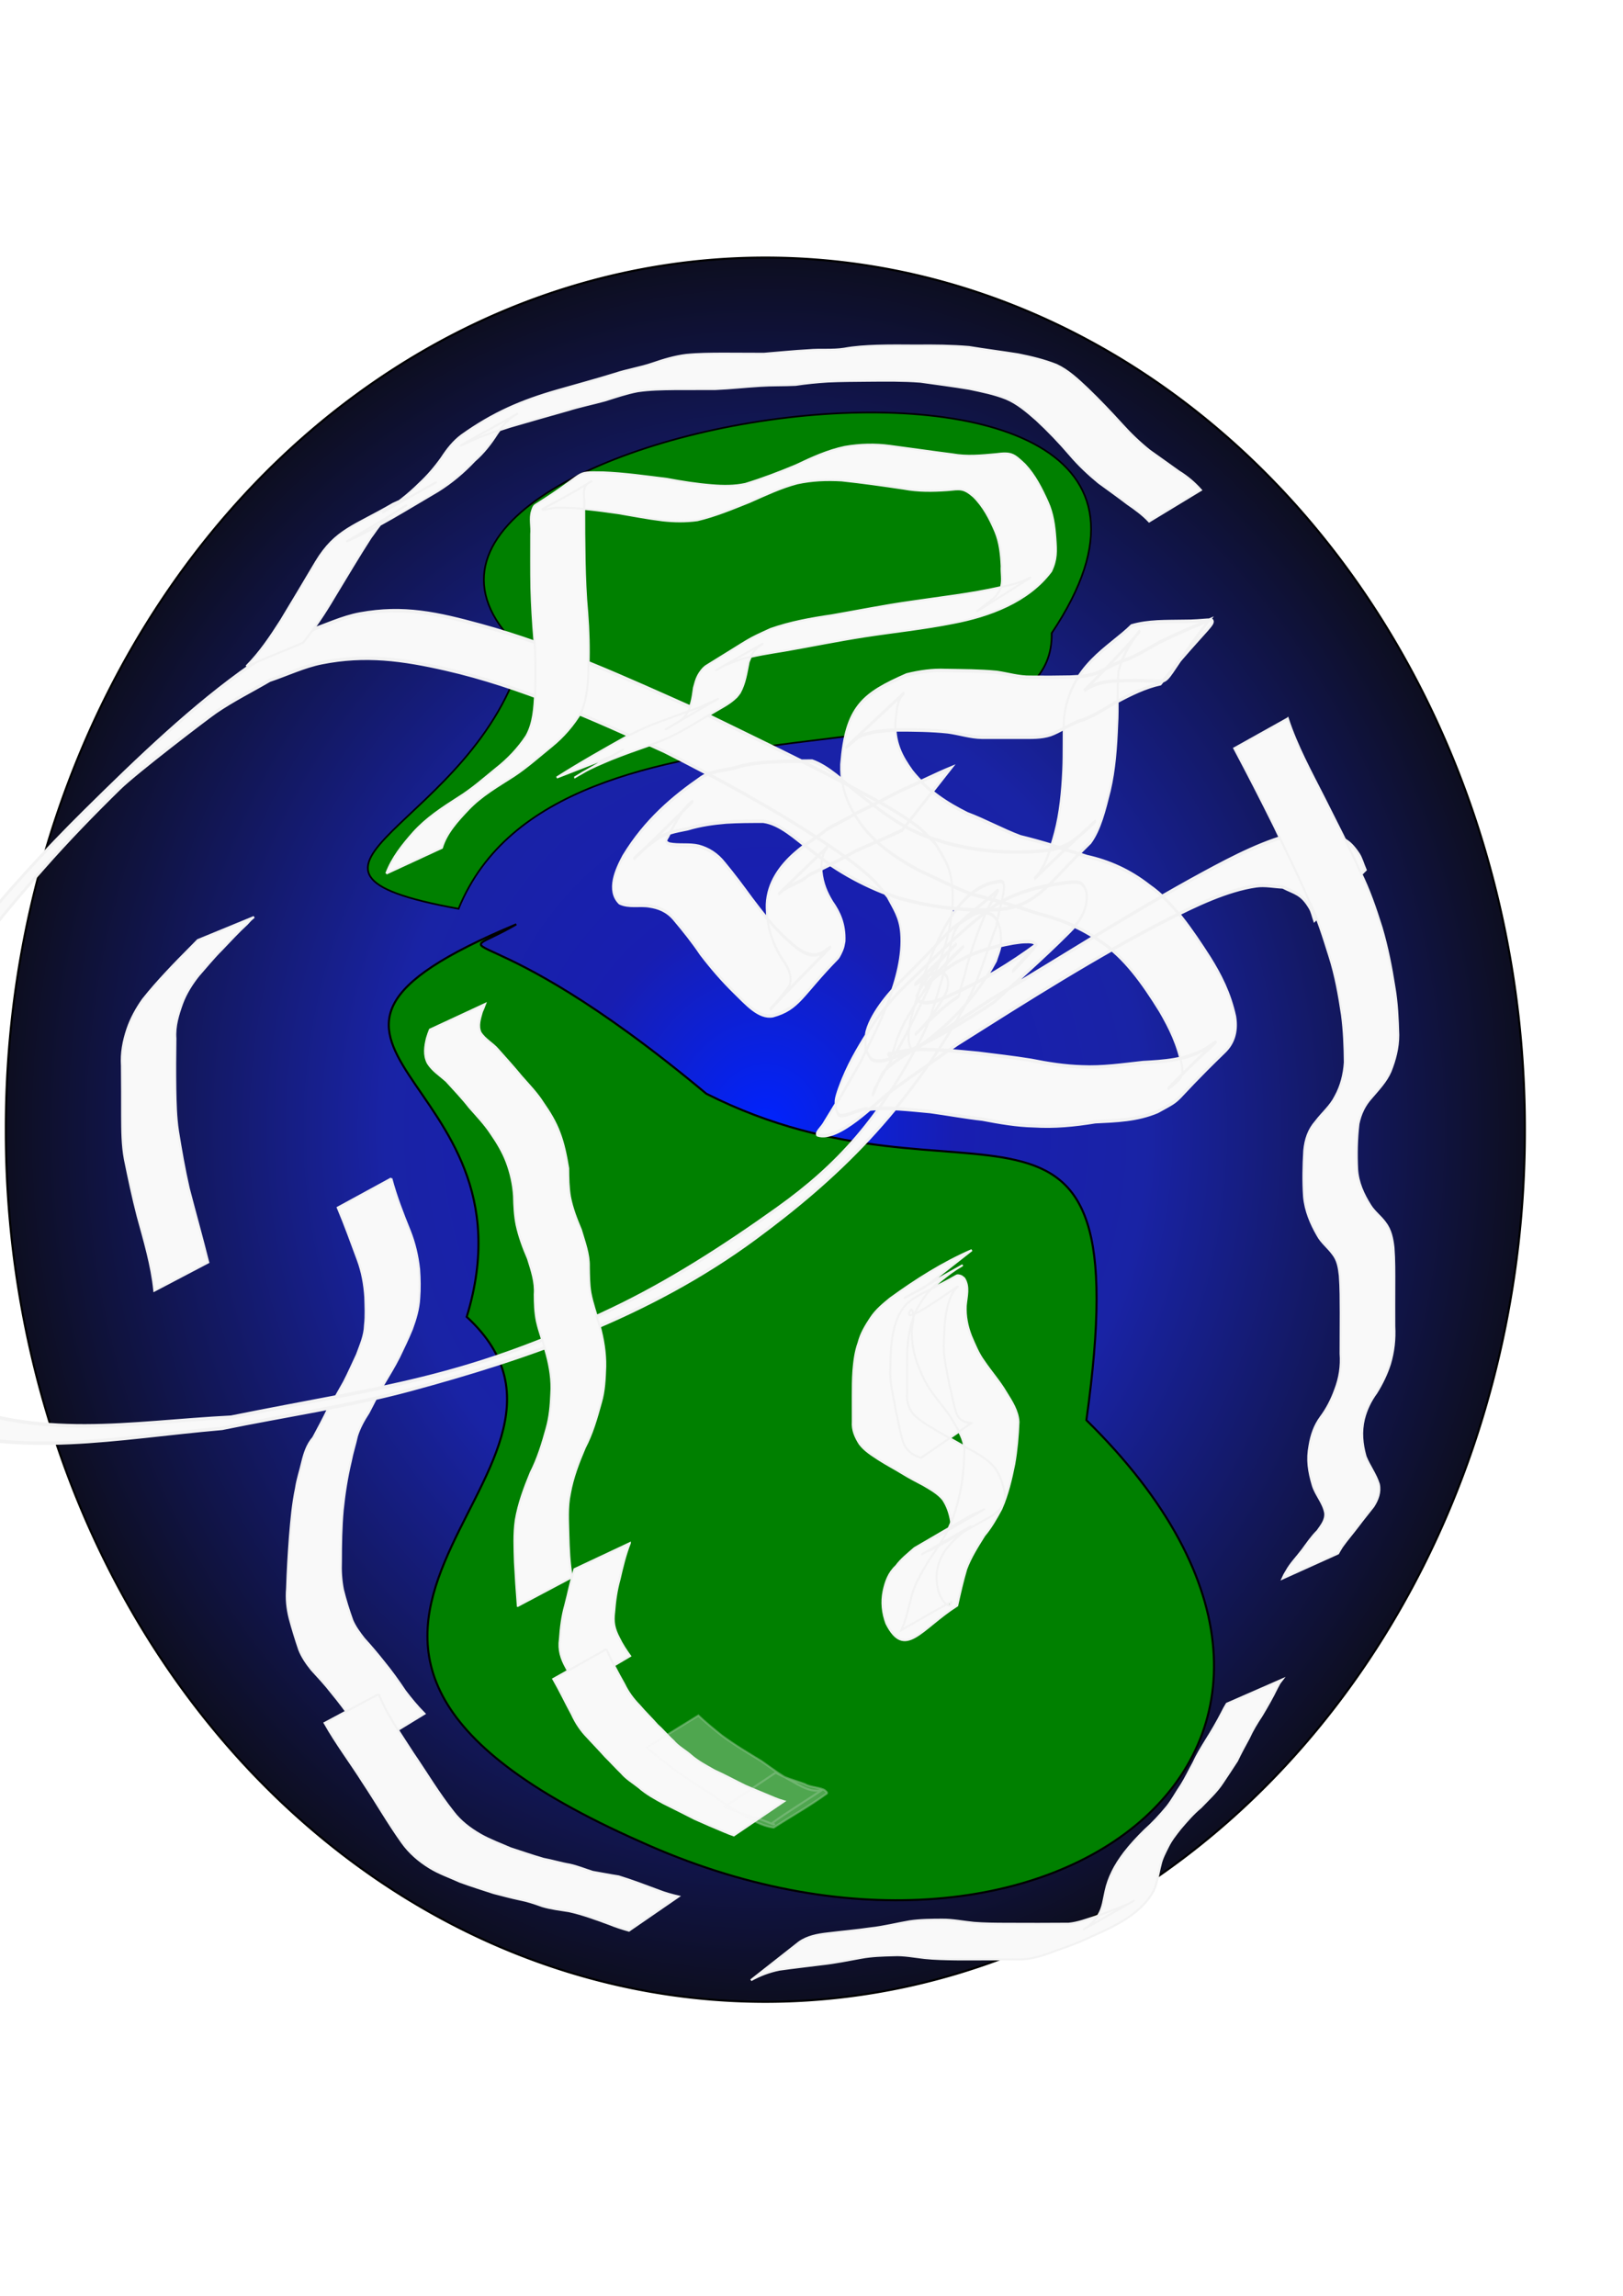 <?xml version="1.0" encoding="UTF-8" standalone="no"?>
<!-- Created with Inkscape (http://www.inkscape.org/) -->

<svg
   xmlns:dc="http://purl.org/dc/elements/1.1/"
   xmlns:cc="http://creativecommons.org/ns#"
   xmlns:rdf="http://www.w3.org/1999/02/22-rdf-syntax-ns#"
   xmlns:svg="http://www.w3.org/2000/svg"
   xmlns="http://www.w3.org/2000/svg"
   xmlns:xlink="http://www.w3.org/1999/xlink"
   xmlns:sodipodi="http://sodipodi.sourceforge.net/DTD/sodipodi-0.dtd"
   xmlns:inkscape="http://www.inkscape.org/namespaces/inkscape"
   width="210mm"
   height="297mm"
   id="svg2"
   version="1.1"
   inkscape:version="0.48.1 "
   sodipodi:docname="Documento nuevo 1">
  <defs
     id="defs4">
    <linearGradient
       id="linearGradient3797">
      <stop
         style="stop-color:#0023ff;stop-opacity:1;"
         offset="0"
         id="stop3799" />
      <stop
         id="stop3813"
         offset="0.25"
         style="stop-color:#181eb1;stop-opacity:1;" />
      <stop
         id="stop3811"
         offset="0.5"
         style="stop-color:#1923a5;stop-opacity:1;" />
      <stop
         style="stop-color:#0d0e20;stop-opacity:1;"
         offset="1"
         id="stop3801" />
    </linearGradient>
    <linearGradient
       id="linearGradient3771">
      <stop
         id="stop3773"
         offset="0"
         style="stop-color:#7d80cf;stop-opacity:1;" />
      <stop
         style="stop-color:#0000ee;stop-opacity:0.749;"
         offset="0.25"
         id="stop3775" />
      <stop
         style="stop-color:#000079;stop-opacity:0.498;"
         offset="0.5"
         id="stop3777" />
      <stop
         id="stop3779"
         offset="1"
         style="stop-color:#301616;stop-opacity:0;" />
    </linearGradient>
    <linearGradient
       id="linearGradient3755">
      <stop
         style="stop-color:#000009;stop-opacity:1;"
         offset="0"
         id="stop3757" />
      <stop
         id="stop3769"
         offset="0.25"
         style="stop-color:#000042;stop-opacity:0.749;" />
      <stop
         id="stop3767"
         offset="0.5"
         style="stop-color:#000083;stop-opacity:0.498;" />
      <stop
         style="stop-color:#0000db;stop-opacity:0;"
         offset="1"
         id="stop3759" />
    </linearGradient>
    <radialGradient
       inkscape:collect="always"
       xlink:href="#linearGradient3797"
       id="radialGradient3809"
       cx="374.286"
       cy="552.362"
       fx="374.286"
       fy="552.362"
       r="371.929"
       gradientTransform="matrix(1,0,0,1.146,0,-80.621)"
       gradientUnits="userSpaceOnUse" />
    <filter
       inkscape:collect="always"
       id="filter3819">
      <feGaussianBlur
         inkscape:collect="always"
         stdDeviation="4.802"
         id="feGaussianBlur3821" />
    </filter>
    <filter
       inkscape:collect="always"
       id="filter3865"
       x="-0.608"
       width="2.217"
       y="-0.215"
       height="1.431">
      <feGaussianBlur
         inkscape:collect="always"
         stdDeviation="16.393"
         id="feGaussianBlur3867" />
    </filter>
    <filter
       inkscape:collect="always"
       id="filter3871"
       x="-1.59"
       width="4.181"
       y="-0.386"
       height="1.773">
      <feGaussianBlur
         inkscape:collect="always"
         stdDeviation="44.626"
         id="feGaussianBlur3873" />
    </filter>
    <filter
       inkscape:collect="always"
       id="filter3877"
       x="-0.152"
       width="1.304"
       y="-0.485"
       height="1.969">
      <feGaussianBlur
         inkscape:collect="always"
         stdDeviation="48.503"
         id="feGaussianBlur3879" />
    </filter>
    <filter
       inkscape:collect="always"
       id="filter3883"
       x="-0.364"
       width="1.728"
       y="-0.332"
       height="1.663">
      <feGaussianBlur
         inkscape:collect="always"
         stdDeviation="5.104"
         id="feGaussianBlur3885" />
    </filter>
    <filter
       inkscape:collect="always"
       id="filter3889"
       x="-0.595"
       width="2.191"
       y="-0.44"
       height="1.88">
      <feGaussianBlur
         inkscape:collect="always"
         stdDeviation="27.52"
         id="feGaussianBlur3891" />
    </filter>
    <filter
       inkscape:collect="always"
       id="filter3935"
       x="-0.358"
       width="1.716"
       y="-0.535"
       height="2.071">
      <feGaussianBlur
         inkscape:collect="always"
         stdDeviation="25.801"
         id="feGaussianBlur3937" />
    </filter>
    <filter
       inkscape:collect="always"
       id="filter3941"
       x="-0.752"
       width="2.504"
       y="-0.143"
       height="1.287">
      <feGaussianBlur
         inkscape:collect="always"
         stdDeviation="25.136"
         id="feGaussianBlur3943" />
    </filter>
    <filter
       inkscape:collect="always"
       id="filter3955"
       x="-0.148"
       width="1.296"
       y="-0.441"
       height="1.881">
      <feGaussianBlur
         inkscape:collect="always"
         stdDeviation="28.804"
         id="feGaussianBlur3957" />
    </filter>
    <filter
       inkscape:collect="always"
       id="filter3961"
       x="-0.132"
       width="1.264"
       y="-0.233"
       height="1.467">
      <feGaussianBlur
         inkscape:collect="always"
         stdDeviation="14.301"
         id="feGaussianBlur3963" />
    </filter>
    <filter
       inkscape:collect="always"
       id="filter3975"
       x="-0.242"
       width="1.485"
       y="-0.424"
       height="1.848">
      <feGaussianBlur
         inkscape:collect="always"
         stdDeviation="16.497"
         id="feGaussianBlur3977" />
    </filter>
    <filter
       inkscape:collect="always"
       id="filter3981"
       x="-0.669"
       width="2.338"
       y="-0.2"
       height="1.401">
      <feGaussianBlur
         inkscape:collect="always"
         stdDeviation="24.571"
         id="feGaussianBlur3983" />
    </filter>
    <filter
       inkscape:collect="always"
       id="filter3987"
       x="-0.275"
       width="1.549"
       y="-0.23"
       height="1.461">
      <feGaussianBlur
         inkscape:collect="always"
         stdDeviation="29.355"
         id="feGaussianBlur3989" />
    </filter>
    <filter
       inkscape:collect="always"
       id="filter3993"
       x="-0.107"
       width="1.213"
       y="-0.167"
       height="1.333">
      <feGaussianBlur
         inkscape:collect="always"
         stdDeviation="14.562"
         id="feGaussianBlur3995" />
    </filter>
    <filter
       inkscape:collect="always"
       id="filter4009"
       x="-1.559"
       width="4.119"
       y="-0.663"
       height="2.325">
      <feGaussianBlur
         inkscape:collect="always"
         stdDeviation="52.66"
         id="feGaussianBlur4011" />
    </filter>
    <filter
       inkscape:collect="always"
       id="filter4021"
       x="-0.618"
       width="2.236"
       y="-0.766"
       height="2.533">
      <feGaussianBlur
         inkscape:collect="always"
         stdDeviation="29.074"
         id="feGaussianBlur4023" />
    </filter>
    <filter
       inkscape:collect="always"
       id="filter4029"
       x="-1.693"
       width="4.386"
       y="-0.832"
       height="2.665">
      <feGaussianBlur
         inkscape:collect="always"
         stdDeviation="24.354"
         id="feGaussianBlur4031" />
    </filter>
    <filter
       inkscape:collect="always"
       id="filter4033"
       x="-0.73"
       width="2.461"
       y="-1.176"
       height="3.353">
      <feGaussianBlur
         inkscape:collect="always"
         stdDeviation="26.843"
         id="feGaussianBlur4035" />
    </filter>
  </defs>
  <sodipodi:namedview
     id="base"
     pagecolor="#ffffff"
     bordercolor="#666666"
     borderopacity="1.0"
     inkscape:pageopacity="0.0"
     inkscape:pageshadow="2"
     inkscape:zoom="0.49497475"
     inkscape:cx="-122.85714"
     inkscape:cy="520"
     inkscape:document-units="px"
     inkscape:current-layer="layer1"
     showgrid="false"
     inkscape:window-width="1366"
     inkscape:window-height="706"
     inkscape:window-x="-8"
     inkscape:window-y="-8"
     inkscape:window-maximized="1" />
  <g
     inkscape:label="Capa 1"
     inkscape:groupmode="layer"
     id="layer1">
    <path
       sodipodi:type="arc"
       style="fill:url(#radialGradient3809);fill-opacity:1;opacity:1;stroke:#000000;stroke-opacity:1;filter:url(#filter3819)"
       id="path2985"
       sodipodi:cx="374.28571"
       sodipodi:cy="552.36218"
       sodipodi:rx="371.42856"
       sodipodi:ry="425.71429"
       d="m 745.714,552.362 a 371.429,425.714 0 1 1 -742.857,0 371.429,425.714 0 1 1 742.857,0 z" />
    <path
       style="fill:#008000;stroke:#000000;stroke-width:1px;stroke-linecap:butt;stroke-linejoin:miter;stroke-opacity:1"
       d="m 345.412,534.765 c -111.752,-93.254 -129.808,-61.369 -92.934,-82.833 -144.515,60.318 12.51,72.029 -24.244,191.929 83.827,77.286 -140.86,156.729 84.853,256.579 199.113,90.278 379.805,-47.439 218.193,-206.071 26.767,-191.306 -56.883,-94.539 -185.868,-159.604 z"
       id="path3833"
       inkscape:connector-curvature="0"
       sodipodi:nodetypes="cccccc" />
    <path
       style="fill:#008000;stroke:#000000;stroke-width:0.823px;stroke-linecap:butt;stroke-linejoin:miter;stroke-opacity:1"
       d="m 514.296,309.599 c 1.832,82.593 -241.414,15.468 -290.048,134.739 -106.287,-19.347 8.861,-39.688 31.649,-125.897 -122.061,-110.514 380.508,-191.269 258.399,-8.843 z"
       id="path3825"
       inkscape:connector-curvature="0"
       sodipodi:nodetypes="cccc" />
    <path
       style="fill:#f9f9f9;fill-opacity:1;stroke:#f2f2f2;stroke-opacity:1;filter:url(#filter3865)"
       id="path3863"
       d="m 75.469,631.069 c -1.253,-12.426 -4.877,-24.431 -8.152,-36.431 -2.389,-9.207 -4.348,-18.521 -6.248,-27.839 -1.286,-6.907 -1.304,-13.943 -1.345,-20.941 -0.006,-8.262 0.011,-16.523 -0.091,-24.784 -0.407,-6.194 0.709,-12.084 2.67,-17.911 1.76,-5.179 4.395,-9.967 7.54,-14.42 3.584,-4.548 7.433,-8.888 11.382,-13.122 3.985,-4.329 8.148,-8.489 12.28,-12.676 2.211,-2.238 1.132,-1.141 3.235,-3.291 0,0 27.481,-11.296 27.481,-11.296 l 0,0 c -2.299,2.018 -1.165,0.917 -3.377,3.326 -4.36,3.982 -8.346,8.372 -12.433,12.625 -4.039,4.014 -7.609,8.44 -11.372,12.709 -3.275,4.138 -6.129,8.653 -7.974,13.616 -1.987,5.566 -3.71,11.098 -3.277,17.119 -0.129,8.269 -0.166,16.538 -0.048,24.807 0.137,6.817 0.267,13.664 1.283,20.419 1.52,9.406 3.159,18.809 5.282,28.097 3.134,12.059 6.514,24.056 9.53,36.144 0,0 -26.366,13.85 -26.366,13.85 z"
       inkscape:connector-curvature="0" />
    <path
       style="fill:#f9f9f9;fill-opacity:1;stroke:#f2f2f2;stroke-opacity:1;filter:url(#filter3871)"
       id="path3869"
       d="m 191.367,576.184 c 2.345,8.781 5.626,17.243 9.044,25.649 2.38,6 3.839,12.26 4.53,18.662 0.346,4.758 0.44,9.553 0.063,14.309 -0.286,5.225 -1.757,10.13 -3.54,15.002 -1.898,4.67 -4.104,9.217 -6.292,13.759 -2.297,4.576 -4.992,8.915 -7.588,13.321 -2.67,4.502 -4.873,9.255 -7.338,13.868 -2.352,3.608 -4.384,7.262 -5.686,11.379 -0.893,4.149 -2.246,8.172 -3.026,12.344 -1.887,7.892 -3.127,15.876 -3.943,23.944 -0.735,8.271 -0.87,16.577 -0.881,24.876 -0.184,4.711 0.097,9.335 1.001,13.958 1.249,5.091 2.823,10.11 4.598,15.043 1.41,3.25 3.515,6.092 5.683,8.869 3.331,3.663 6.503,7.398 9.572,11.277 3.769,4.583 7.236,9.417 10.521,14.356 2.942,3.882 6.061,7.643 9.491,11.102 0,0 -25.353,15.494 -25.353,15.494 l 0,0 c -3.493,-3.634 -6.662,-7.604 -9.583,-11.707 -3.195,-4.916 -6.789,-9.557 -10.508,-14.087 -3.023,-3.928 -6.381,-7.498 -9.719,-11.161 -2.427,-3.011 -4.641,-6.173 -6.071,-9.795 -1.718,-5.075 -3.321,-10.199 -4.693,-15.376 -1.225,-4.831 -1.687,-9.631 -1.261,-14.616 0.263,-8.472 0.767,-16.933 1.402,-25.385 0.664,-7.935 1.338,-15.903 2.987,-23.704 0.625,-4.356 2.073,-8.436 3.031,-12.707 1.06,-4.327 2.388,-8.527 5.377,-11.953 2.498,-4.65 4.984,-9.295 7.267,-14.062 2.823,-4.208 5.227,-8.664 7.718,-13.068 2.298,-4.392 4.247,-8.95 6.382,-13.422 1.71,-4.722 3.792,-9.226 3.929,-14.365 0.554,-4.576 0.255,-9.198 0.15,-13.798 -0.413,-6.206 -1.486,-12.329 -3.666,-18.182 -3.171,-8.548 -6.265,-17.145 -9.796,-25.545 0,0 26.194,-14.278 26.194,-14.278 z"
       inkscape:connector-curvature="0" />
    <path
       style="fill:#f9f9f9;fill-opacity:1;stroke:#f2f2f2;stroke-opacity:1;filter:url(#filter3877)"
       id="path3875"
       d="m 441.166,425.197 c -7.566,2.077 -15.18,4.009 -22.786,5.979 -7.535,2.621 -15.208,4.731 -22.851,6.982 -4.742,2.531 -10.371,2.701 -14.905,5.541 7.993,-4.553 15.931,-9.201 23.978,-13.658 0.165,-0.091 -1.14,0.57 -2.081,2.307 -0.851,1.57 -0.848,2.995 -0.79,4.726 0.625,3.66 2.683,6.375 5.265,8.893 3.588,3.001 6.286,6.361 5.972,11.193 -0.215,0.604 -0.347,1.243 -0.644,1.811 -0.39,0.747 -1.835,2.58 -2.571,3.024 -17.667,10.654 -18.683,14.572 -31.728,16.692 -7.025,0.785 -13.358,-3.598 -19.204,-6.944 -5.679,-3.29 -11.07,-6.95 -16.258,-10.96 -4.109,-3.621 -8.541,-6.85 -13.016,-9.998 -3.602,-2.523 -7.735,-3.374 -12.023,-3.758 -4.877,-0.489 -9.848,0.402 -14.589,-0.904 -6.41,-3.575 -1.598,-9.585 1.818,-13.357 10.603,-10.327 24.329,-17.098 37.987,-22.679 5.483,-2.191 11.464,-2.039 17.201,-2.986 6.231,-1.177 12.583,-1.454 18.906,-1.661 6.114,-0.182 12.232,-0.182 18.349,-0.196 8.038,1.639 15.225,5.874 22.57,9.351 8.471,3.93 16.982,7.869 25.969,10.49 7.177,2.093 9.478,2.338 16.878,3.734 15.22,2.429 30.611,3.16 45.985,2.384 4.57,-0.201 9.163,-0.664 13.559,-1.998 8.023,-2.435 32.9,-18.077 -16.366,10.05 5.048,-2.98 7.787,-8.113 10.145,-13.275 2.554,-5.716 3.536,-11.859 4.026,-18.047 0.395,-5.045 0.046,-10.112 0.381,-15.156 2.884,-15.049 22.049,-20.118 32.928,-26.511 8.347,-1.444 16.912,-1.225 25.361,-1.327 21.518,0.112 20.002,-4.671 -11.045,17.986 -7.199,0.902 -14.297,2.964 -21.213,5.138 -6.244,2.083 -12.236,4.554 -18.75,5.652 -4.674,1.021 -9.065,2.877 -13.742,3.884 -4.737,0.916 -9.569,0.762 -14.366,0.786 -6.455,0.031 -12.909,-0.033 -19.364,-0.012 -5.585,-0.027 -11.095,-1.133 -16.667,-1.568 -8.199,-0.508 -16.418,-0.559 -24.63,-0.554 -6.339,0.235 -13.046,0.307 -19.183,2.105 -9.335,4.796 -11.539,5.96 22.077,-12.567 0.53,-0.292 -1.03,0.664 -1.43,1.118 -1.531,1.738 -1.876,4.104 -2.32,6.274 -0.957,6.797 3.275,11.065 8.141,15.079 8.002,5.926 17.506,9.38 26.976,12.187 8.723,1.924 17.217,4.722 25.938,6.636 10.906,1.558 21.706,3.605 32.514,5.709 10.667,1.391 20.965,4.016 30.719,8.542 11.334,4.62 20.548,12.585 29.453,20.749 5.178,4.898 9.827,10.172 12.312,16.913 1.254,4.574 -1.109,7.732 -5.025,9.971 -28.273,16.16 -18.559,12.721 -32.814,17.345 -9.995,2.503 -20.37,2.668 -30.614,2.964 -10.001,0.971 -19.981,1.54 -30.021,1.164 -8.456,-0.102 -16.824,-0.976 -25.214,-1.919 -8.498,-0.561 -16.956,-1.484 -25.444,-2.178 -10.103,-0.533 -20.267,-1.328 -30.378,-0.657 -2.813,-0.664 -12.4,2.789 -14.425,1.587 -0.532,-0.316 -0.777,-0.964 -1.165,-1.446 -0.089,-0.887 -0.408,-1.781 -0.267,-2.662 0.247,-1.539 2.825,-5.327 3.396,-6.146 3.935,-5.633 8.741,-10.149 13.726,-14.834 5.547,-5.107 11.819,-9.272 18.364,-12.972 15.212,-8.601 27.542,-16.111 42.842,-22.504 10.205,-3.691 20.935,-5.269 31.695,-6.173 1.609,-0.11 8.241,-0.811 9.99,-0.009 1.245,0.571 2.563,1.725 2.713,3.086 0.645,5.867 -5.94,9.429 -9.728,11.656 -11.596,6.816 -23.573,12.96 -35.359,19.441 -13.702,5.383 -27.649,10.279 -41.864,14.144 -3.738,1.016 -13.003,3.882 -17.796,2.553 -1.436,-0.398 -2.264,-1.937 -3.396,-2.905 0.178,-1.775 -0.222,-3.71 0.535,-5.326 2.569,-5.489 11.9,-11.623 16.938,-14.58 29.393,-17.256 19.784,-13.365 35.718,-19.256 4.712,-1.022 11.198,-0.89 12.759,4.914 0.351,1.304 0.461,2.739 0.131,4.047 -0.412,1.631 -1.525,3 -2.288,4.499 -10.647,11.793 -25.888,20.03 -40.22,25.912 -1.161,0.476 -2.233,-1.609 -2.47,-2.841 -0.368,-1.907 0.54,-3.848 0.81,-5.771 8.384,-17.937 20.656,-39.202 44.21,-40.148 4.343,-0.174 -1.391,8.58 -2.087,12.87 -4.884,7.398 -8.613,15.707 -14.653,22.195 -29.103,31.263 -63.412,50.5 -103.025,67.735 -52.521,22.851 -112.53,34.783 -168.501,43.726 -30.669,4.9 -61.662,7.5 -92.494,11.249 -53.543,2.761 -95.66,8.428 -148.239,-0.743 -18.808,-3.28 -54.324,-9.882 -58.567,-36.588 -3.648,-22.965 20.806,-46.041 31.894,-60.369 31.906,-31.739 68.805,-57.647 107.568,-80.265 25.966,-15.151 53.199,-30.583 81.229,-42.1 8.951,-3.678 18.242,-6.468 27.363,-9.702 8.702,-1.715 17.288,-4.199 26.107,-5.146 21.48,-2.306 38.054,-0.121 59.472,3.341 35.953,5.811 71.175,15.357 106.344,24.61 26.755,7.74 53.608,15.185 80.136,23.685 7.731,2.477 19.87,6.382 27.632,10.072 2.752,1.309 5.277,3.05 7.916,4.575 3.679,3.812 7.088,6.157 8.102,11.754 2.726,15.048 -12.063,30.556 -20.563,40.95 -5.138,6.497 -11.629,11.714 -17.148,17.846 -0.461,0.512 -1.455,2.322 -0.983,1.819 2.088,-2.221 3.227,-5.491 5.867,-7.016 6.442,-3.722 13.785,-5.605 20.705,-8.338 10.413,-4.112 20.863,-8.131 31.295,-12.196 34.599,-12.109 68.904,-25.206 103.833,-36.365 14.04,-4.486 30.81,-9.646 45.764,-11.42 4.784,-0.567 9.634,-0.155 14.451,-0.233 7.068,1.778 10.442,1.537 15.742,6.276 1.352,1.209 2.133,2.933 3.199,4.4 0,0 -25.014,14.67 -25.014,14.67 l 0,0 c -0.745,-1.229 -1.226,-2.664 -2.236,-3.686 -4.241,-4.289 -7.325,-4.229 -13.243,-6.011 -4.309,-0.106 -8.632,-0.682 -12.928,-0.318 -14.051,1.189 -29.543,5.572 -42.768,9.556 -34.905,10.517 -69.104,23.366 -103.247,36.075 -11.176,4.675 -22.419,9.194 -33.528,14.026 -5.479,2.383 -24.514,14.253 -34.997,12.182 -1.34,-0.265 1.831,-2.031 2.81,-2.984 18.353,-17.88 -2.606,3.357 18.139,-17.941 7.318,-8.893 21.723,-24.349 19.974,-37.295 -0.648,-4.799 -3.748,-7.238 -6.72,-10.611 -2.325,-1.58 -4.533,-3.347 -6.975,-4.74 -7.297,-4.16 -17.808,-8.424 -25.309,-11.334 -25.2,-9.778 -50.98,-18.008 -76.871,-25.734 -35.461,-9.546 -70.504,-18.849 -107.011,-23.752 -21.205,-2.848 -39.218,-4.303 -60.385,-1.827 -8.594,1.005 -16.973,3.373 -25.459,5.059 -8.745,3.024 -17.651,5.618 -26.236,9.072 -3.836,1.544 -38.943,17.341 -47.077,22.045 -12.626,7.301 -25.11,14.872 -37.224,22.994 -12.583,8.437 -25.038,17.121 -36.816,26.649 -11.38,9.206 -21.704,19.646 -32.555,29.469 -11.143,14.785 -31.686,34.729 -30.233,56.697 1.769,26.752 27.488,35.28 49.206,40.567 49.064,11.943 91.606,6.637 141.9,5.11 74.228,-8.844 113.428,-10.654 186.188,-31.098 27.585,-7.751 54.497,-17.927 80.902,-29.053 29.516,-12.436 50.121,-25.847 70.963,-49.791 5.025,-5.773 7.687,-13.236 11.53,-19.854 5.47,-14.642 2.052,-10.098 24.999,-22.002 2.072,-1.075 -3.178,3.429 -4.597,5.282 -4.598,6.004 -8.607,12.604 -11.472,19.606 -6.039,10.761 4.772,-0.608 -23.356,16.199 -1.435,0.857 2.887,-1.691 4.266,-2.634 4.06,-2.777 4.473,-3.392 8.038,-6.679 1.434,-1.642 3.439,-2.989 3.208,-5.485 -0.399,-4.313 -7.691,-2.501 -9.803,-1.882 -11.131,4.631 -8.338,3.748 13.234,-8.771 2.214,-1.285 -4.414,2.602 -6.525,4.05 -3.257,2.234 -7.361,5.53 -10.267,8.345 -0.724,0.701 -1.321,1.521 -1.982,2.282 0.51,0.535 0.812,1.434 1.531,1.606 4.714,1.128 11.851,-1.053 15.789,-2.084 14.212,-3.722 28.125,-8.653 41.585,-14.524 -3.798,2.474 -7.717,4.771 -11.394,7.421 -3.086,2.224 9.961,-6.01 10.315,-6.62 0.929,-1.603 -2.259,-1.557 -5.458,-1.485 -1.702,0.038 -3.397,0.241 -5.095,0.361 -10.559,1.117 -21.103,2.876 -31.039,6.773 -1.832,0.78 -3.679,1.524 -5.495,2.339 -2.076,0.932 -8.072,4.169 -6.18,2.904 5.738,-3.838 11.9,-7.003 17.762,-10.649 2.11,-1.313 -4.379,2.355 -6.503,3.644 -6.206,3.768 -6.422,4.231 -12.065,8.725 -2.475,2.275 -7.691,6.942 -10.007,9.549 -1.176,1.323 -2.207,2.772 -3.212,4.229 -1.116,1.618 -1.636,3.727 -3.141,4.991 -0.234,0.196 -0.61,0.03 -0.914,0.045 -0.113,-0.167 -0.494,-0.371 -0.34,-0.502 0.264,-0.225 0.692,-0.051 1.036,-0.091 0.725,-0.084 1.448,-0.184 2.172,-0.28 3.467,-0.46 6.934,-0.837 10.436,-0.926 10.136,-0.18 20.263,0.545 30.38,1.085 8.614,0.642 17.236,1.213 25.834,2.033 8.262,0.981 16.524,1.742 24.853,1.882 9.97,0.281 19.861,-0.592 29.804,-1.233 10.176,-0.325 20.521,-0.664 30.282,-3.856 12.049,-4.75 2.823,-1.349 -17.582,11.133 -0.977,0.597 2.104,-0.908 3.121,-1.434 1.095,-0.567 2.968,-1.414 3.395,-2.853 0.179,-0.603 -0.047,-1.257 -0.071,-1.885 -1.958,-6.392 -6.257,-11.364 -10.875,-16.088 -8.564,-8.182 -17.721,-15.676 -28.939,-19.94 -9.698,-4.159 -19.908,-6.423 -30.324,-8.019 -10.865,-2.131 -21.756,-4.027 -32.71,-5.651 -8.761,-1.909 -17.324,-4.601 -25.987,-6.905 -9.746,-3.17 -19.605,-6.712 -27.839,-12.979 -5.631,-4.692 -10.366,-9.732 -10.026,-17.547 2.234,-16.523 10.313,-20.186 31.936,-25.796 6.337,-0.918 12.752,-1.454 19.159,-1.282 8.337,0.097 16.681,0.073 25.007,0.554 5.507,0.462 10.971,1.473 16.511,1.393 6.455,0.043 12.911,0.029 19.366,-0.05 4.745,-0.118 9.53,-0.281 14.154,-1.456 4.565,-1.251 9.023,-2.902 13.71,-3.686 6.219,-1.386 12.072,-3.903 18.207,-5.599 7.281,-2.069 14.626,-3.898 21.97,-5.709 -27.732,21.129 -14.467,17.412 -36.2,17.454 -8.317,0.118 -17.24,-0.391 -25.029,2.903 45.766,-27.136 20.616,-16.546 16.799,-5.347 -0.771,5.004 -0.111,10.136 -0.644,15.174 -0.435,6.472 -1.183,12.887 -3.612,18.97 -2.324,5.432 -4.647,11.17 -9.41,14.951 -21.575,12.397 -26.509,19.127 -47.852,19.485 -15.309,0.306 -30.605,-0.892 -45.722,-3.356 -15.255,-2.987 -30.012,-7.49 -44.061,-14.239 -7.166,-3.258 -14.386,-7.287 -22.359,-7.951 -6.061,-0.007 -12.123,-0.003 -18.18,0.22 -6.295,0.31 -12.568,0.836 -18.781,1.94 -5.728,0.699 -11.556,1.172 -16.848,3.692 -9.559,4.28 -21.475,12.389 18.982,-11.433 0.699,-0.411 -1.488,0.653 -2.192,1.056 -0.757,0.433 -1.487,0.917 -2.181,1.445 -0.746,0.567 -1.419,1.224 -2.129,1.835 -1.769,1.883 -3.6,3.621 -5.233,5.617 -0.01,0.013 -1.382,1.114 -0.789,1.627 0.366,0.316 0.89,0.378 1.334,0.567 4.822,0.579 9.712,-0.017 14.534,0.671 4.603,0.754 8.929,2.209 12.704,5.05 4.493,3.207 8.832,6.619 13.12,10.095 4.992,3.936 10.079,7.697 15.635,10.824 5.692,3.101 11.685,6.633 18.364,4.897 1.422,-0.423 5.43,-2.353 4.156,-1.592 -43.017,25.693 -27.645,17.698 -19.745,10.989 1.962,-3.625 -1.991,-6.33 -4.395,-8.592 -3.044,-3.052 -5.402,-6.428 -6.363,-10.706 -0.128,-1.095 -0.414,-3.096 -0.333,-4.196 0.921,-12.539 24.738,-18.948 28.899,-21.471 4.925,-1.819 10.067,-3.057 14.985,-4.917 7.615,-2.03 15.06,-4.568 22.636,-6.729 7.901,-1.982 15.677,-4.375 23.591,-6.277 0,0 -23.904,17.978 -23.904,17.978 z"
       inkscape:connector-curvature="0"
       transform="matrix(1,0,0,1.695,0,-314.762)" />
    <path
       style="fill:#f9f9f9;fill-opacity:1;stroke:#f2f2f2;stroke-opacity:1;filter:url(#filter3935)"
       id="path3929"
       d="m 185.184,828.311 c 4.156,10.333 10.838,19.585 16.803,28.954 6.549,9.553 12.473,19.597 19.693,28.671 3.568,4.693 8.191,8.17 13.245,11.095 4.674,2.668 9.78,4.501 14.711,6.672 5.395,1.718 10.734,3.617 16.18,5.174 4.293,0.779 8.444,2.102 12.752,2.814 3.892,0.845 7.53,2.372 11.313,3.549 4.21,0.723 8.397,1.554 12.627,2.203 6.618,2.024 13.127,4.523 19.626,6.937 3.149,1.249 6.4,2.127 9.69,2.897 0,0 -24.256,16.7 -24.256,16.7 l 0,0 c -3.281,-0.929 -6.517,-1.968 -9.677,-3.26 -6.429,-2.353 -12.912,-4.779 -19.601,-6.255 -4.381,-0.72 -8.842,-1.195 -13.098,-2.48 -3.61,-1.301 -7.232,-2.534 -11.014,-3.256 -4.308,-0.913 -8.571,-2.056 -12.831,-3.162 -5.471,-1.797 -10.972,-3.506 -16.376,-5.487 -4.983,-2.292 -10.229,-4.042 -14.901,-6.954 -5.25,-3.217 -9.895,-7.242 -13.483,-12.289 -6.772,-9.487 -12.561,-19.637 -19.018,-29.336 -6.159,-9.759 -13.17,-18.984 -18.818,-29.054 0,0 26.433,-14.132 26.433,-14.132 z"
       inkscape:connector-curvature="0" />
    <path
       style="fill:#f9f9f9;fill-opacity:1;stroke:#f2f2f2;stroke-opacity:1;filter:url(#filter3941)"
       id="path3939"
       d="m 629.753,351.283 c 4.461,13.637 11.403,26.246 17.869,38.995 5.949,11.967 12.188,23.782 17.607,36.003 4.378,8.705 7.481,17.924 10.405,27.194 2.821,9.55 4.757,19.381 6.293,29.217 1.322,7.718 1.65,15.53 1.873,23.34 0.021,6.182 -1.527,12.162 -3.808,17.861 -2.14,4.92 -5.843,8.739 -9.259,12.758 -3.405,3.74 -5.399,7.943 -6.4,12.845 -0.862,7.386 -1.006,14.858 -0.652,22.28 0.426,6.445 3.016,12.099 6.382,17.469 1.973,3.254 5.121,5.478 7.325,8.539 2.759,3.565 3.578,7.812 4.072,12.178 0.472,6.17 0.418,12.36 0.403,18.542 -0.024,6.654 -0.037,13.308 -0.006,19.962 0.341,6.3 -0.323,12.418 -2.124,18.451 -1.595,4.97 -3.888,9.695 -6.659,14.11 -2.862,3.908 -4.894,8.146 -6.077,12.828 -1.487,6.199 -0.907,12.21 0.807,18.261 1.878,4.696 5.002,8.691 6.499,13.552 0.85,3.975 -0.56,7.641 -2.691,10.94 -2.473,3.168 -5.03,6.275 -7.438,9.502 -2.555,3.406 -5.364,6.621 -7.835,10.09 -1.369,2.217 -0.71,1.104 -1.978,3.338 0,0 -27.14,12.245 -27.14,12.245 l 0,0 c 1.137,-2.449 0.513,-1.266 1.865,-3.553 2.07,-3.803 5.179,-6.875 7.764,-10.331 2.372,-3.2 4.606,-6.555 7.448,-9.346 1.852,-2.669 4.07,-5.225 3.773,-8.715 -0.835,-5.007 -4.636,-8.826 -6.08,-13.645 -1.994,-6.825 -2.932,-12.37 -1.564,-19.483 0.853,-5.046 2.396,-9.658 5.463,-13.828 3.041,-4.072 5.356,-8.63 7.07,-13.412 2.197,-5.697 3.086,-11.516 2.641,-17.63 0.048,-6.661 0.068,-13.321 0.059,-19.981 -0.026,-6.051 0.003,-12.114 -0.447,-18.151 -0.429,-3.854 -0.99,-7.62 -3.535,-10.718 -2.265,-3.08 -5.428,-5.456 -7.285,-8.864 -3.383,-5.873 -6.02,-12.106 -6.653,-18.94 -0.52,-7.539 -0.358,-15.132 0.09,-22.672 0.517,-5.36 2.041,-10.115 5.687,-14.234 3.095,-4.108 7.145,-7.423 9.473,-12.105 2.85,-5.093 4.317,-10.957 4.674,-16.762 -0.077,-7.736 -0.371,-15.481 -1.382,-23.159 -1.456,-9.695 -3.161,-19.43 -6.167,-28.776 -2.908,-9.183 -5.654,-18.447 -9.993,-27.089 -5.146,-12.3 -11.213,-24.16 -16.882,-36.225 -6.358,-12.853 -12.915,-25.612 -19.641,-38.275 0,0 26.154,-14.605 26.154,-14.605 z"
       inkscape:connector-curvature="0" />
    <path
       style="fill:#f9f9f9;fill-opacity:1;stroke:#f2f2f2;stroke-opacity:1;filter:url(#filter3955)"
       id="path3945"
       d="m 120.477,325.773 c 6.632,-6.649 11.902,-14.518 16.927,-22.406 5.744,-9.557 11.505,-19.103 17.169,-28.707 9.585,-15.837 18.783,-17.289 37.688,-28.34 3.048,-1.509 6.354,-2.496 9.383,-4.041 8.687,-4.429 26.984,-15.405 -14.71,8.381 6.582,-3.995 12.62,-8.744 18.081,-14.157 4.124,-3.813 7.736,-8.052 10.981,-12.621 2.723,-4.185 5.704,-8 9.705,-11.008 15.443,-11.053 29.469,-17.006 46.716,-21.96 9.445,-2.713 18.938,-5.26 28.325,-8.163 6.058,-2.026 12.411,-2.96 18.445,-5.044 5.361,-1.842 10.666,-3.447 16.308,-4.158 5.987,-0.591 12.001,-0.619 18.01,-0.64 6.695,-0.007 13.39,0.046 20.086,0.07 7.268,-0.577 14.507,-1.345 21.789,-1.727 5.803,-0.528 11.7,0.157 17.46,-0.743 5.221,-0.965 10.542,-1.268 15.84,-1.459 6.513,-0.197 13.032,-0.141 19.547,-0.092 8.565,-0.09 17.093,-0.015 25.629,0.702 8.026,1.323 16.089,2.33 24.119,3.618 6.391,1.273 12.58,2.757 18.638,5.149 5.793,2.68 10.507,7.179 15.113,11.505 5.821,5.594 11.391,11.445 16.818,17.419 4.216,4.702 8.732,9.025 13.654,12.975 4.798,3.356 9.51,6.814 14.288,10.193 4.09,2.506 7.623,5.5 10.805,9.085 0,0 -25.314,15.353 -25.314,15.353 l 0,0 c -3.132,-3.333 -6.778,-5.981 -10.538,-8.562 -4.67,-3.563 -9.435,-6.973 -14.187,-10.427 -4.985,-4.107 -9.665,-8.499 -13.865,-13.417 -5.172,-6.05 -10.668,-11.816 -16.508,-17.228 -4.545,-3.984 -9.22,-8.05 -14.851,-10.415 -5.818,-2.318 -11.902,-3.522 -18.018,-4.808 -7.939,-1.335 -15.931,-2.338 -23.898,-3.478 -8.508,-0.649 -17.021,-0.536 -25.55,-0.467 -6.568,0.064 -13.139,0.077 -19.701,0.377 -5.299,0.322 -10.566,0.862 -15.818,1.64 -5.776,0.295 -11.569,0.095 -17.344,0.488 -7.286,0.429 -14.541,1.264 -21.835,1.553 -6.731,0.004 -13.462,0.009 -20.193,0.04 -5.94,0.068 -11.909,0.159 -17.796,1.025 -5.5,1.037 -10.742,2.858 -16.077,4.52 -6.026,1.658 -12.158,2.904 -18.131,4.761 -9.401,2.691 -18.824,5.302 -28.201,8.075 -4.402,1.378 -8.766,2.825 -13.083,4.453 -9.934,3.747 -25.099,12.446 16.904,-10.918 -4.448,2.261 -7.361,5.817 -10.186,9.861 -3.078,4.871 -6.626,9.407 -10.991,13.207 -5.339,5.682 -11.295,10.701 -17.926,14.839 -14.842,8.682 -29.205,17.825 -44.878,24.812 47.735,-28.055 24.499,-16.068 18.1,-9.932 -2.403,2.304 -4.118,5.309 -6.14,7.917 -6.162,9.5 -11.864,19.299 -17.773,28.96 -4.608,7.826 -9.625,15.433 -15.356,22.483 0,0 -27.659,11.457 -27.659,11.457 z"
       inkscape:connector-curvature="0" />
    <path
       style="fill:#f9f9f9;fill-opacity:1;stroke:#f2f2f2;stroke-opacity:1;filter:url(#filter3961)"
       id="path3959"
       d="m 390.779,949.687 c 4.043,-2.881 9.055,-3.817 13.893,-4.357 6.957,-0.865 13.978,-1.447 20.918,-2.469 6.509,-0.679 12.833,-2.346 19.272,-3.437 5.253,-0.778 10.583,-0.784 15.881,-0.811 5.235,-0.056 10.395,1.069 15.601,1.553 5.033,0.395 10.083,0.437 15.128,0.455 5.398,0.013 10.797,0.04 16.195,0.037 4.984,-0.018 9.968,-0.049 14.952,-0.065 4.599,-0.434 8.799,-2.093 13.143,-3.481 5.191,-1.978 10.384,-3.866 15.536,-5.944 11.124,-6.455 -10.03,5.827 -21.204,12.1 -0.692,0.388 1.336,-0.859 1.967,-1.341 2.097,-1.602 3.586,-3.411 5.08,-5.559 2.301,-3.595 2.582,-7.851 3.547,-11.889 0.702,-3.158 1.79,-6.249 3.23,-9.145 1.617,-3.396 3.692,-6.48 5.937,-9.48 3.021,-3.905 6.395,-7.526 9.919,-10.978 3.968,-3.542 7.578,-7.445 10.958,-11.544 2.598,-3.274 4.522,-6.996 6.882,-10.431 2.206,-3.492 3.949,-7.245 5.945,-10.855 1.783,-3.908 4.021,-7.566 6.265,-11.22 2.766,-4.351 5.335,-8.808 7.707,-13.385 1.561,-3.035 0.751,-1.564 2.422,-4.419 0,0 27.178,-11.892 27.178,-11.892 l 0,0 c -1.923,2.536 -1.036,1.172 -2.63,4.112 -2.267,4.678 -4.834,9.19 -7.521,13.638 -2.342,3.527 -4.547,7.163 -6.286,11.008 -1.974,3.66 -3.992,7.281 -5.758,11.055 -2.292,3.565 -4.657,7.098 -6.994,10.62 -2.934,4.538 -7.026,8.225 -10.747,12.123 -3.711,3.069 -6.865,6.749 -9.982,10.409 -2.232,2.859 -4.475,5.617 -6.058,8.9 -1.366,2.788 -2.901,5.554 -3.568,8.616 -1.162,4.263 -1.514,8.71 -3.353,12.776 -7.196,13.337 -22.952,18.918 -36.168,25.065 -5.16,2.095 -10.446,3.839 -15.657,5.8 -4.473,1.544 -9.064,2.757 -13.831,2.809 -4.93,-0.014 -9.861,-0.04 -14.791,-0.049 -5.438,0.006 -10.876,0.059 -16.314,0.011 -5.098,-0.082 -10.204,-0.156 -15.279,-0.68 -5.096,-0.559 -10.167,-1.617 -15.32,-1.334 -5.232,0.126 -10.484,0.27 -15.646,1.219 -6.352,1.142 -12.671,2.467 -19.096,3.165 -7.02,0.873 -14.047,1.674 -21.054,2.654 -4.919,1.02 -9.455,2.707 -13.846,5.157 0,0 23.547,-18.517 23.547,-18.517 z"
       inkscape:connector-curvature="0" />
    <path
       style="fill:#f9f9f9;fill-opacity:1;stroke:#f2f2f2;stroke-opacity:1;filter:url(#filter3981)"
       id="path3979"
       d="m 253.227,785.18 c -0.569,-7.11 -1.03,-14.227 -1.401,-21.35 -0.216,-6.897 -0.571,-13.795 0.415,-20.642 1.356,-8.017 4.209,-15.64 7.286,-23.128 3.514,-6.897 5.762,-14.272 7.802,-21.705 1.557,-5.487 2.052,-11.148 2.267,-16.82 0.448,-6.547 -0.575,-13.053 -2.281,-19.355 -1.468,-5.457 -3.543,-10.701 -4.777,-16.223 -0.862,-4.295 -1.019,-8.68 -1.032,-13.046 0.459,-6.081 -1.52,-11.76 -3.289,-17.467 -2.315,-5.365 -4.31,-10.745 -5.565,-16.465 -0.947,-4.674 -1.165,-9.44 -1.268,-14.194 -0.349,-5.639 -1.592,-11.285 -3.588,-16.57 -1.883,-4.999 -4.65,-9.586 -7.67,-13.968 -3.048,-4.625 -6.892,-8.637 -10.536,-12.788 -3.539,-4.551 -7.512,-8.684 -11.379,-12.947 -3.209,-2.855 -6.677,-4.993 -9.008,-8.696 -2.025,-3.881 -1.409,-8.135 -0.416,-12.211 0.914,-2.831 0.426,-1.441 1.458,-4.171 0,0 26.961,-12.521 26.961,-12.521 l 0,0 c -1.016,2.632 -0.491,1.345 -1.571,3.865 -0.904,3.228 -2.116,6.799 -0.665,10.035 2.181,3.495 5.928,5.255 8.566,8.368 3.816,4.309 7.698,8.547 11.342,13.009 3.708,4.241 7.681,8.288 10.699,13.076 3.188,4.549 6.119,9.351 8.039,14.587 2.138,5.581 3.277,11.512 4.245,17.394 0.028,4.606 0.094,9.23 0.844,13.786 1.078,5.699 3.14,10.941 5.377,16.269 1.708,5.922 4.053,11.836 3.87,18.097 0.08,4.192 0.071,8.404 0.745,12.555 1.029,5.529 2.976,10.765 4.494,16.166 1.778,6.54 2.918,13.299 2.788,20.097 -0.22,5.884 -0.43,11.805 -2.101,17.498 -2.092,7.559 -4.229,15.189 -7.904,22.16 -3.068,7.252 -5.934,14.618 -7.289,22.414 -1.395,6.632 -0.882,13.36 -0.737,20.099 0.197,6.943 0.439,13.93 1.702,20.775 0,0 -26.422,14.017 -26.422,14.017 z"
       inkscape:connector-curvature="0" />
    <path
       style="fill:#f9f9f9;fill-opacity:1;stroke:#f2f2f2;stroke-opacity:1;filter:url(#filter3993)"
       id="path3991"
       d="m 188.92,427.106 c 2.83,-7.647 7.95,-14.029 13.295,-20.058 6.295,-7.002 14.084,-12.084 21.941,-17.102 6.559,-4.072 12.352,-9.19 18.317,-14.053 5.812,-4.538 10.893,-9.863 14.95,-16.014 3.596,-6.425 3.904,-13.819 4.314,-20.994 0.249,-8.666 0.292,-17.336 -0.405,-25.98 -0.735,-8.465 -1.221,-16.946 -1.467,-25.439 -0.17,-8.738 -0.081,-17.48 -0.091,-26.219 0.358,-3.744 -0.827,-7.803 0.423,-11.472 0.354,-1.04 0.699,-2.281 1.63,-2.863 26.755,-16.742 18.016,-16.082 32.969,-15.94 10.495,0.415 20.882,1.912 31.293,3.185 7.264,1.36 14.56,2.515 21.929,3.107 5.573,0.451 11.046,0.547 16.521,-0.646 8.361,-2.565 16.565,-5.681 24.63,-9.057 7.794,-3.712 15.565,-7.272 24.041,-9.06 7.303,-1.263 14.752,-1.462 22.083,-0.462 10.157,1.33 20.291,2.832 30.454,4.115 7.079,1.272 14.161,0.585 21.25,-0.071 7.608,-1.001 8.712,-0.122 14.191,5.057 4.967,5.302 8.177,11.753 11.144,18.302 2.543,5.625 3.358,11.711 3.78,17.803 0.432,6.229 0.674,10.316 -2.101,16.088 -11.107,14.881 -30.235,21.913 -47.96,25.266 -14.277,2.85 -28.759,4.338 -43.136,6.553 -13.07,2.007 -26.015,4.693 -39.044,6.95 -7.309,1.23 -14.739,2.279 -21.87,4.375 -1.656,0.487 -6.417,2.401 -8.134,3.077 -12.559,7.348 9.166,-5.382 18.953,-10.703 0.882,-0.479 -1.644,1.16 -2.39,1.832 -2.234,2.013 -3.281,4.264 -4.335,7.01 -1.069,5.244 -1.699,10.322 -4.334,15.057 -0.56,0.706 -1.046,1.479 -1.681,2.118 -1.608,1.616 -4.088,3.355 -6.029,4.469 -18.74,10.759 -21.847,13.772 -36.309,19.039 -6.276,2.195 -12.58,4.403 -18.752,6.878 -4.869,2.058 -9.861,4.096 -14.445,6.756 -10.701,6.309 2.506,-1.491 20.116,-11.505 0.238,-0.135 -1.714,1.06 -4.857,2.988 0,0 -27.547,10.685 -27.547,10.685 l 0,0 c 11.507,-7.323 23.419,-14.021 35.32,-20.681 4.812,-2.322 9.611,-4.718 14.67,-6.463 6.178,-2.209 12.284,-4.609 18.513,-6.677 10.818,-4.174 21.415,-11.35 -13.993,9.551 -4.297,2.537 4.397,-2.453 5.992,-3.629 0.675,-0.498 1.257,-1.11 1.886,-1.665 3.406,-4.215 3.995,-9.119 4.732,-14.359 0.592,-2.109 0.991,-3.944 2.02,-5.908 0.843,-1.608 2.482,-3.841 4.064,-4.812 23.909,-14.676 18.777,-12.183 31.413,-17.984 9.676,-3.398 19.752,-5.208 29.885,-6.686 12.92,-2.243 25.777,-4.843 38.766,-6.666 14.503,-2.166 29.105,-3.75 43.43,-6.985 4.32,-1.019 6.488,-1.39 10.594,-2.877 1.428,-0.517 5.483,-2.577 4.198,-1.768 -40.151,25.297 -23.754,15.38 -16.641,8.802 0.996,-1.548 2.03,-2.858 2.518,-4.663 0.861,-3.183 0.012,-6.658 0.228,-9.888 -0.274,-5.779 -0.855,-11.575 -3.101,-16.975 -2.677,-6.241 -5.779,-12.317 -10.692,-17.129 -4.971,-4.262 -6.496,-3.665 -12.828,-3.072 -7.104,0.488 -14.187,0.603 -21.226,-0.728 -10.11,-1.491 -20.225,-2.953 -30.39,-4.025 -7.268,-0.432 -14.606,-0.138 -21.745,1.411 -8.174,2.154 -15.74,5.785 -23.456,9.181 -8.313,3.317 -16.648,6.807 -25.381,8.853 -5.681,0.793 -11.403,0.709 -17.104,0.065 -7.228,-0.873 -14.367,-2.277 -21.542,-3.491 -10.279,-1.452 -20.622,-2.917 -31.032,-2.622 -12.561,2.18 -5.665,1.518 17.674,-12.819 0.789,-0.485 -1.762,0.796 -2.309,1.543 -2.223,3.032 -0.442,7.694 -1.04,11.038 -0.007,8.693 0.048,17.386 0.208,26.077 0.183,8.464 0.489,16.928 1.276,25.361 0.681,8.744 0.926,17.473 0.628,26.246 -0.127,7.551 -0.497,15.232 -3.472,22.289 -3.856,6.47 -8.766,12.183 -14.636,16.929 -6.044,4.903 -11.865,10.118 -18.361,14.426 -7.826,5.033 -15.925,9.626 -22.392,16.471 -5.136,5.428 -10.639,11.383 -12.822,18.687 0,0 -27.189,12.574 -27.189,12.574 z"
       inkscape:connector-curvature="0" />
    <path
       style="fill:#f9f9f9;fill-opacity:1;stroke:#f2f2f2;stroke-opacity:1;filter:url(#filter4029)"
       id="path3997"
       d="m 308.011,754.514 c -2.274,5.748 -3.658,11.745 -5.056,17.744 -1.454,5.2 -2.207,10.528 -2.605,15.9 -0.655,4.904 0.046,8.274 2.297,12.588 1.52,3.17 3.444,6.094 5.49,8.941 0,0 -25.463,15.038 -25.463,15.038 l 0,0 c -2.112,-2.948 -4.116,-5.968 -5.717,-9.234 -2.527,-4.475 -3.9,-8.853 -3.131,-14.057 0.387,-5.542 1.037,-11.091 2.566,-16.449 1.572,-5.908 2.686,-11.933 4.561,-17.764 0,0 27.059,-12.708 27.059,-12.708 z"
       inkscape:connector-curvature="0" />
    <path
       style="fill:#f9f9f9;fill-opacity:1;stroke:#f2f2f2;stroke-opacity:1;filter:url(#filter4021)"
       id="path3999"
       d="m 296.564,806.339 c 2.535,5.901 5.561,11.583 8.724,17.172 1.846,3.885 4.358,7.256 7.342,10.316 2.83,3.339 6.002,6.348 8.876,9.648 2.765,2.393 5.053,5.282 7.772,7.712 2.367,2.832 5.665,4.539 8.422,6.916 3.497,3.123 7.631,5.23 11.667,7.539 5.121,2.292 10.037,5.01 15.081,7.462 4.843,2.117 9.756,4.053 14.616,6.125 2.934,1.106 1.473,0.61 4.38,1.498 0,0 -24.57,16.667 -24.57,16.667 l 0,0 c -2.965,-1.074 -1.481,-0.504 -4.453,-1.713 -4.929,-2.023 -9.815,-4.144 -14.678,-6.32 -5.022,-2.572 -10.063,-5.105 -15.123,-7.6 -4.251,-2.324 -8.524,-4.611 -12.167,-7.86 -2.898,-2.291 -6.137,-4.176 -8.549,-7.042 -2.688,-2.599 -5.186,-5.391 -7.856,-8.01 -2.865,-3.239 -5.912,-6.303 -8.814,-9.505 -3.171,-3.259 -5.644,-6.967 -7.529,-11.122 -3.112,-5.728 -5.882,-11.633 -9.134,-17.285 0,0 25.992,-14.598 25.992,-14.598 z"
       inkscape:connector-curvature="0" />
    <path
       style="fill:#f9f9f9;fill-opacity:1;stroke:#f2f2f2;stroke-opacity:1;filter:url(#filter4033);opacity:0.564"
       id="path4001"
       d="m 379.327,866.722 c 4.464,2.669 9.579,3.839 14.409,5.662 1.853,1.392 7.99,1.647 9.608,2.987 0.469,0.389 1.466,1.189 0.974,1.547 -8.319,6.05 -17.324,11.096 -25.986,16.644 -5.851,-0.749 -11.348,-4.042 -16.374,-7.014 -5.111,-2.666 -9.713,-6.15 -14.415,-9.454 -6.549,-4.188 -13.077,-8.388 -19.337,-13.004 -3.985,-3.234 -8.182,-6.206 -11.964,-9.681 0,0 25.278,-15.607 25.278,-15.607 l 0,0 c 3.599,3.432 7.466,6.56 11.336,9.678 6.275,4.681 13,8.628 19.663,12.713 4.606,3.257 9.109,6.678 14.103,9.339 4.53,2.553 10.126,6.249 15.488,4.613 -8.121,5.376 -16.451,10.449 -24.362,16.129 -0.303,0.218 1.109,0.605 0.788,0.795 -0.207,0.123 -8.511,-3.502 -9.223,-3.189 -5.015,-1.687 -10.055,-3.272 -14.873,-5.485 0,0 24.887,-16.673 24.887,-16.673 z"
       inkscape:connector-curvature="0" />
    <path
       style="fill:#f9f9f9;fill-opacity:1;stroke:#f2f2f2;stroke-opacity:1;filter:url(#filter4009)"
       id="path4003"
       d="m 451.688,629.759 c -9.051,4.514 -21.838,11.967 18.599,-10.891 0.936,-0.529 -1.844,1.105 -2.744,1.694 -1.819,1.19 -3.033,2.134 -4.763,3.423 -3.421,2.682 -6.807,5.383 -9.638,8.695 -2.495,3.498 -4.908,7.025 -6.348,11.092 -1.593,4.244 -2.389,8.669 -2.859,13.158 -0.36,4.168 -0.368,8.355 -0.38,12.535 7.9e-4,4.043 0.014,8.087 0.021,12.13 -0.309,3.534 0.731,6.416 2.592,9.313 2.41,2.694 5.511,4.74 8.58,6.621 3.72,2.297 7.542,4.417 11.335,6.588 3.438,1.976 6.897,3.944 10.438,5.748 3.793,2.22 7.347,4.519 10.121,7.971 2.432,3.65 3.866,7.696 4.723,11.964 0.841,5.229 -1.99,8.314 -5.953,11.159 -9.168,5.188 -18.336,10.376 -27.504,15.564 -1.807,1.023 -3.598,1.622 -5.461,2.469 -0.524,0.238 -1.978,1.177 -1.478,0.892 8.025,-4.579 16.036,-9.181 24.054,-13.772 -3.398,2.319 -6.593,4.986 -9.424,7.975 -3.156,3.233 -5.456,6.736 -6.745,11.064 -1.282,4.819 -1.058,9.616 0.553,14.3 0.916,1.844 1.953,4.149 3.87,5.218 0.388,0.216 0.948,0.487 1.312,0.232 0.458,-0.321 1.091,-1.822 0.593,-1.569 -8.3,4.228 -16.244,9.12 -24.366,13.68 2.467,-5.44 3.573,-11.435 5.127,-17.193 1.771,-6.17 5.2,-11.638 8.439,-17.117 2.927,-4.174 5.71,-8.419 8.277,-12.822 3.468,-6.719 5.58,-13.963 7.122,-21.332 1.278,-6.575 1.692,-13.267 1.861,-19.949 -0.152,-4.802 -2.829,-9.097 -5.203,-13.139 -3.033,-5.397 -7.316,-9.917 -10.847,-14.977 -2.87,-3.864 -4.79,-8.296 -6.581,-12.733 -1.997,-5.06 -3.05,-10.462 -3.123,-15.89 -0.314,-2.711 2.03,-9.623 -0.138,-11.542 -0.207,0.157 -0.49,0.246 -0.62,0.471 -5.022,8.715 21.41,-10.828 23.072,-11.683 0.779,-0.401 -1.164,1.315 -1.654,2.041 -1.441,2.131 -1.627,3.033 -2.566,5.456 -1.96,6.318 -2.19,12.962 -2.397,19.521 -0.467,6.919 1.436,13.619 2.539,20.382 1.437,4.983 2.018,10.241 3.829,15.106 1.438,2.958 3.93,3.794 6.966,4.268 0,0 -24.46,16.914 -24.46,16.914 l 0,0 c -3.784,-1.16 -6.731,-3.036 -8.442,-6.773 -1.913,-5.085 -2.522,-10.509 -3.837,-15.767 -1.105,-6.928 -3.162,-13.788 -2.782,-20.861 0.1,-6.795 0.261,-13.652 1.947,-20.277 4.386,-15.508 11.017,-14.27 30.403,-25.387 0.625,-0.358 1.474,-0.081 2.155,0.154 0.623,0.215 1.073,0.764 1.61,1.146 2.659,4.14 1.143,8.819 0.765,13.436 -0.238,5.043 0.746,10.093 2.597,14.79 1.825,4.2 3.502,8.519 6.238,12.234 3.466,5.166 7.638,9.826 10.797,15.201 2.782,4.49 5.881,9.128 6.157,14.554 -0.271,6.903 -0.874,13.791 -2.063,20.602 -1.493,7.529 -3.256,14.92 -6.345,21.979 -2.45,4.519 -4.959,9.003 -8.287,12.938 -3.302,5.268 -6.682,10.588 -8.866,16.434 -1.735,5.867 -3.078,11.864 -4.406,17.834 -17.682,11.278 -25.613,26.586 -34.612,8.772 -1.895,-5.115 -2.487,-10.46 -1.373,-15.849 0.983,-4.633 2.518,-8.926 6.111,-12.222 2.514,-3.459 5.825,-5.98 9.004,-8.791 9.013,-5.233 17.989,-10.531 27.04,-15.699 1.55,-0.885 3.403,-1.513 5.013,-2.312 0.618,-0.307 2.459,-1.251 1.865,-0.9 -7.779,4.6 -15.617,9.1 -23.425,13.649 3.349,-1.739 7.454,-3.59 7.378,-7.886 -0.638,-3.823 -1.809,-7.409 -3.987,-10.661 -2.568,-3.069 -6.054,-4.944 -9.453,-6.975 -3.55,-1.903 -7.157,-3.709 -10.569,-5.851 -3.745,-2.293 -7.644,-4.317 -11.338,-6.696 -3.376,-2.214 -6.916,-4.378 -9.366,-7.662 -2.13,-3.343 -3.632,-6.758 -3.33,-10.837 -0.006,-4.048 -0.017,-8.095 -0.02,-12.143 0.007,-4.271 0.009,-8.546 0.31,-12.809 0.397,-4.613 0.937,-9.287 2.543,-13.657 1.146,-4.498 3.394,-8.204 5.93,-12.042 2.535,-3.871 5.951,-6.677 9.499,-9.587 12.519,-9.077 25.66,-17.463 39.914,-23.631 0,0 -23.547,18.517 -23.547,18.517 z"
       inkscape:connector-curvature="0" />
  </g>
</svg>
